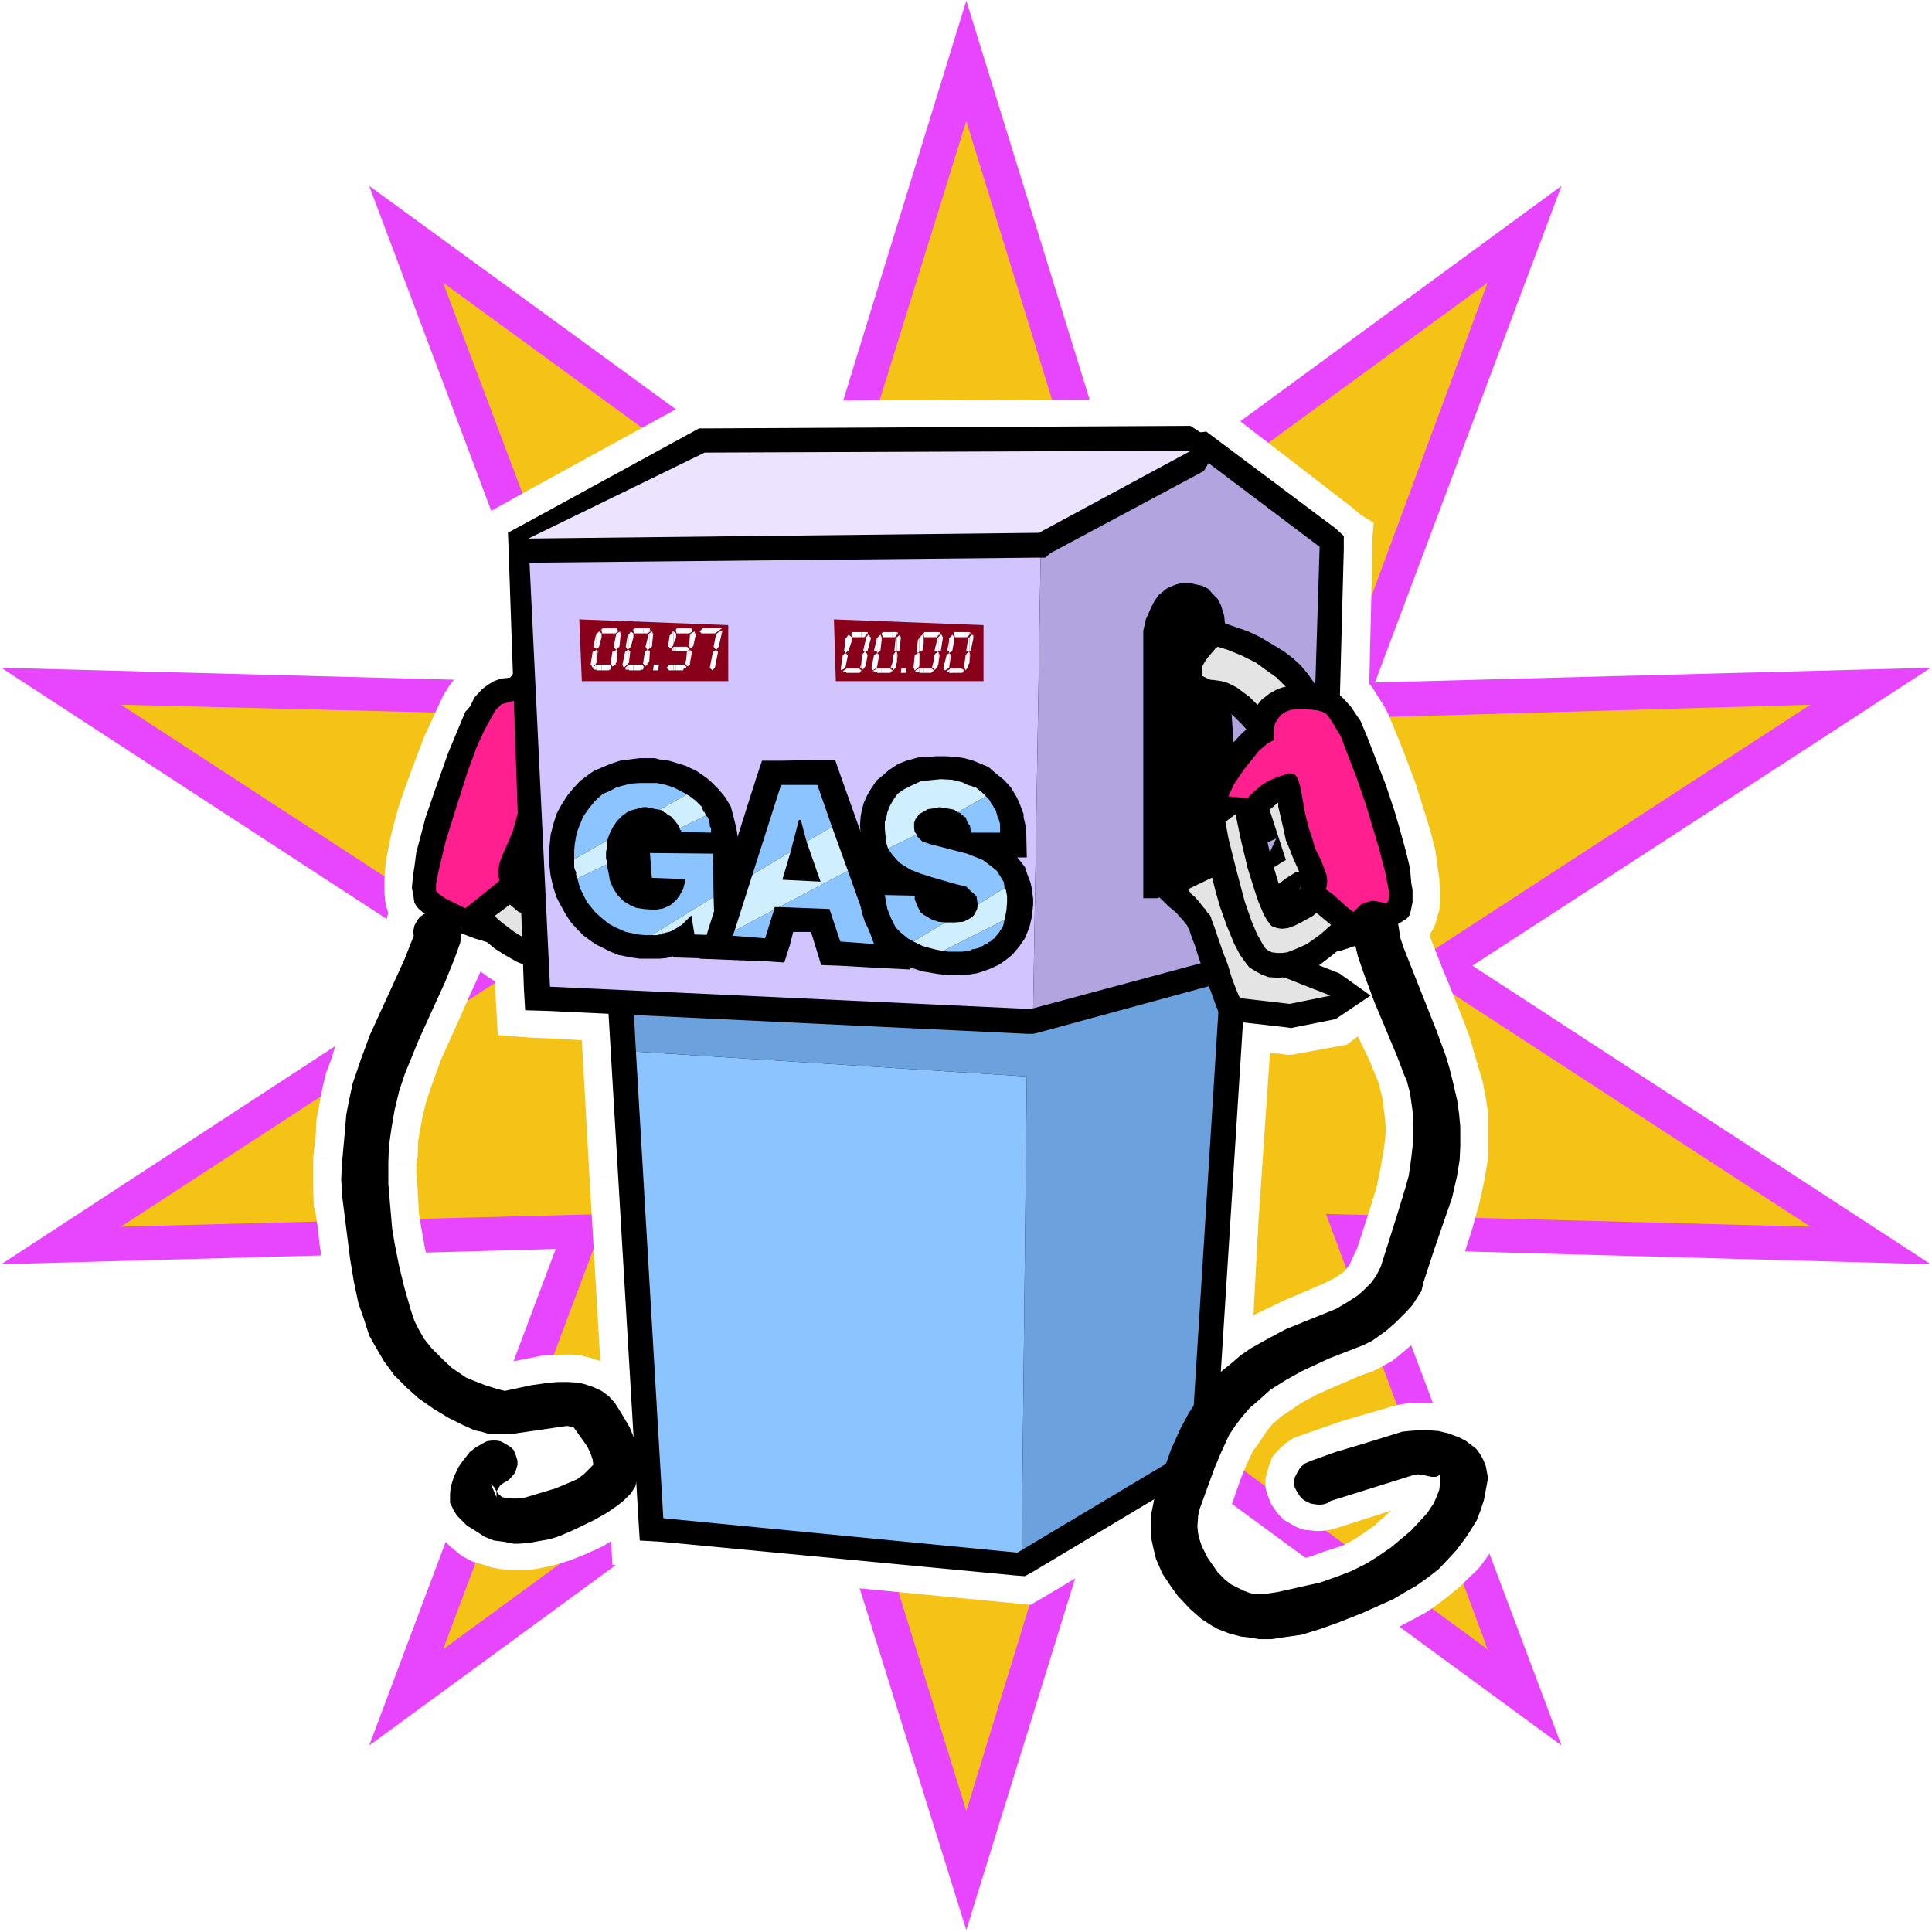 <?xml version="1.0" encoding="UTF-8" standalone="no"?>
<svg
   version="1.0"
   width="129.766mm"
   height="129.766mm"
   id="svg192"
   sodipodi:docname="Gas Pump 10.wmf"
   xmlns:inkscape="http://www.inkscape.org/namespaces/inkscape"
   xmlns:sodipodi="http://sodipodi.sourceforge.net/DTD/sodipodi-0.dtd"
   xmlns="http://www.w3.org/2000/svg"
   xmlns:svg="http://www.w3.org/2000/svg">
  <rect width="100%" height="100%" fill="#333333" stroke="none"/>
  <sodipodi:namedview
     id="namedview192"
     pagecolor="#ffffff"
     bordercolor="#000000"
     borderopacity="0.25"
     inkscape:showpageshadow="2"
     inkscape:pageopacity="0.0"
     inkscape:pagecheckerboard="0"
     inkscape:deskcolor="#d1d1d1"
     inkscape:document-units="mm" />
  <defs
     id="defs1">
    <pattern
       id="WMFhbasepattern"
       patternUnits="userSpaceOnUse"
       width="6"
       height="6"
       x="0"
       y="0" />
  </defs>
  <path
     style="fill:#ffffff;fill-opacity:1;fill-rule:evenodd;stroke:none"
     d="M 0,490.455 H 490.455 V 0 H 0 Z"
     id="path1" />
  <path
     style="fill:#e845ff;fill-opacity:1;fill-rule:evenodd;stroke:none"
     d="M 245.309,0.162 285.062,128.795 396.404,47.187 349.056,173.235 490.132,169.518 373.78,245.147 490.132,320.937 349.056,317.059 396.404,443.107 285.062,361.499 245.309,489.971 205.232,361.499 93.728,443.107 141.077,317.059 0.323,320.937 116.352,245.147 0.323,169.518 141.077,173.235 93.728,47.187 205.717,128.795 Z"
     id="path2" />
  <path
     style="fill:#f5c216;fill-opacity:1;fill-rule:evenodd;stroke:none"
     d="M 245.309,30.704 279.891,143.177 377.659,71.75 336.612,182.446 459.59,178.891 357.782,245.147 l 101.808,66.256 -122.977,-3.232 41.046,110.534 -97.768,-71.75 -34.582,112.797 -34.906,-112.797 -97.929,71.75 41.531,-110.534 -123.301,3.232 L 132.35,245.147 30.704,178.891 154.005,181.961 112.473,71.75 210.403,143.177 Z"
     id="path3" />
  <path
     style="fill:#ffffff;fill-opacity:1;fill-rule:evenodd;stroke:none"
     d="m 377.82,361.337 -1.293,-0.808 -2.586,-1.454 -2.747,-1.131 -2.262,-0.808 -3.232,-0.646 -3.07,-0.323 h -3.07 -1.778 l -3.07,0.485 -13.898,4.04 -7.918,2.747 -4.525,1.616 -0.97,0.646 -0.97,0.646 -1.939,1.778 -1.131,1.293 -0.485,0.646 -0.808,2.262 -0.485,1.778 -0.323,1.131 v 1.778 0.646 l 0.485,1.778 0.97,2.424 1.454,2.101 1.616,1.778 1.939,1.131 1.454,0.808 1.778,0.646 1.616,0.162 1.131,0.162 h 1.616 l 1.778,-0.162 1.939,-0.485 0.97,-0.323 11.15,-3.555 1.939,-0.646 -2.101,1.939 -0.97,0.808 -0.97,0.97 -2.101,1.454 -3.07,2.101 -3.07,1.616 -4.525,1.454 -3.555,1.293 -3.878,0.97 -6.141,1.131 -2.747,0.485 h -1.131 l -1.131,-0.485 -1.616,-0.808 -0.97,-1.131 -1.778,-2.424 -1.293,-1.939 -0.162,-0.646 -0.485,-1.778 v -1.131 -1.131 l 0.162,-0.97 3.232,-9.373 1.616,-4.04 1.778,-3.717 0.808,-0.97 2.747,-4.04 1.293,-1.616 2.262,-1.939 2.424,-1.616 2.586,-1.778 3.878,-2.101 4.363,-1.939 6.787,-2.909 3.232,-1.131 3.07,-1.616 1.778,-0.97 1.616,-1.293 2.909,-2.424 4.686,-4.363 1.293,-1.454 1.616,-2.262 1.778,-3.232 1.293,-3.878 1.939,-5.494 1.293,-3.232 1.778,-5.494 1.939,-6.949 0.97,-4.363 0.808,-4.363 0.485,-3.07 v -3.232 -4.363 -3.07 l -0.646,-4.363 -0.808,-4.202 -1.616,-5.333 -1.616,-5.656 -1.939,-5.171 -3.232,-8.08 -1.939,-4.686 -2.909,-7.434 -0.162,-0.808 0.808,-1.293 0.646,-1.454 0.485,-1.778 0.485,-1.616 0.162,-1.939 v -1.939 -2.101 l -0.162,-2.101 -0.646,-4.686 -0.323,-2.424 -1.293,-5.01 -1.454,-4.686 -2.262,-7.272 -0.808,-2.101 -2.424,-6.464 -3.717,-9.05 -1.293,-2.424 -1.778,-2.747 -0.97,-1.616 -0.808,-0.97 0.808,-34.259 v -2.909 l 0.323,-3.717 -3.232,-1.939 -2.262,-1.939 -32.32,-24.886 -2.747,-1.778 -1.939,0.162 -1.939,-0.97 -127.017,0.485 h -1.778 l -1.454,1.131 -1.616,0.485 -38.299,21.008 -8.726,4.848 -3.717,2.262 v 3.878 l 1.293,31.027 -1.778,0.646 -1.939,1.454 -2.101,1.616 -1.616,1.939 -1.454,1.939 -1.616,2.586 -4.686,10.181 -2.909,7.595 -2.424,6.626 -1.454,4.363 -1.778,6.787 -0.485,2.424 -0.808,4.202 -0.323,4.202 v 1.939 1.939 l 0.162,1.778 0.323,1.616 0.485,1.454 -0.485,1.778 -0.323,1.939 -0.162,1.131 -2.586,6.464 -6.787,14.706 -2.747,6.626 -1.454,4.686 -1.293,3.394 -0.808,3.394 -0.97,5.01 -0.646,3.555 -0.162,3.717 -0.162,1.454 -0.485,4.202 26.179,1.778 0.323,-1.778 0.162,-4.202 0.485,-2.747 0.646,-3.555 0.97,-3.878 1.778,-5.171 1.939,-5.333 4.04,-8.888 2.909,-6.626 3.07,-6.787 1.939,1.454 0.808,0.485 0.97,0.646 v 1.939 l 0.646,11.635 8.403,0.646 4.04,0.162 8.888,0.485 1.939,34.582 169.841,11.312 2.909,-42.662 3.394,0.323 0.97,0.162 h 1.131 l 14.059,-2.586 2.747,-2.101 2.909,5.979 2.424,5.979 0.485,2.101 0.646,2.424 0.162,2.424 0.323,2.262 0.162,2.424 -0.162,2.424 -0.485,3.555 -0.646,3.555 -0.97,4.848 -1.454,4.848 -3.555,10.989 -1.454,3.07 -0.485,1.131 -1.293,1.616 -2.262,1.616 -2.909,1.454 -3.394,1.454 -6.787,2.909 -7.757,3.717 1.293,-23.917 -169.841,-11.312 2.747,46.864 -2.586,-0.808 -2.424,-0.646 -2.101,-0.162 h -2.424 l -3.394,0.162 -2.262,0.162 -3.232,0.646 -4.04,0.808 -1.778,0.162 -2.101,-0.646 -2.909,-0.97 -2.586,-1.454 -2.424,-1.939 -1.778,-1.293 -1.454,-1.778 -1.778,-2.424 -1.293,-2.747 -0.646,-1.939 -1.939,-7.272 -1.454,-6.949 -1.131,-6.464 -0.323,-2.101 -0.323,-6.141 -0.323,-4.04 v -2.101 l -26.179,-1.778 v 3.07 4.848 l 0.162,4.686 0.323,0.808 0.646,4.202 0.485,4.363 1.293,9.05 0.97,5.333 1.293,4.848 1.939,5.333 0.97,2.424 1.939,3.717 1.454,2.424 2.586,3.394 2.586,2.909 2.909,2.747 1.939,1.778 4.363,3.232 3.555,2.101 2.747,1.454 -1.454,2.101 -1.454,3.07 -0.808,2.424 -0.646,1.616 -0.162,2.586 v 1.778 l 0.162,2.747 0.323,1.131 0.808,1.939 0.97,1.616 1.293,1.616 3.555,3.394 2.909,2.424 2.747,1.454 2.262,0.646 2.424,0.808 2.424,0.485 2.747,0.162 1.454,0.162 2.909,-0.162 1.616,-0.162 3.394,-0.646 1.939,-0.485 3.717,-1.131 4.04,-1.616 4.202,-1.939 2.101,-1.293 0.323,5.979 6.464,0.646 19.069,1.778 80.638,7.757 3.878,-2.262 20.038,-11.958 0.97,3.717 1.131,3.555 1.454,2.909 1.778,2.747 1.454,1.939 2.586,3.232 2.586,2.424 2.909,2.424 3.555,2.424 1.616,0.97 3.555,1.454 1.778,0.485 3.555,0.97 3.717,0.323 3.555,0.162 3.555,-0.162 5.494,-0.97 5.171,-1.293 5.01,-1.778 6.302,-2.424 6.302,-2.747 0.808,-0.162 3.717,-1.939 3.878,-2.101 2.586,-1.778 2.586,-1.939 3.555,-2.909 2.262,-2.262 2.262,-2.101 1.939,-2.586 1.778,-2.586 1.616,-2.909 1.616,-2.747 0.646,-1.616 0.808,-3.232 0.323,-1.616 0.646,-3.232 0.162,-1.778 v -0.97 l -0.162,-2.101 -0.485,-2.101 -0.485,-1.939 -0.808,-1.778 -0.808,-1.454 -1.454,-1.778 -1.939,-2.101 z"
     id="path4" />
  <path
     style="fill:#000000;fill-opacity:1;fill-rule:evenodd;stroke:none"
     d="m 127.825,176.144 0.323,-1.454 1.293,-2.586 1.616,-2.101 2.586,-3.232 1.778,-1.778 3.07,-2.262 4.363,-2.586 3.717,-1.778 2.424,-1.131 3.717,-1.131 3.555,-0.808 3.555,3.394 2.101,2.101 1.131,1.616 1.131,2.101 0.646,1.939 0.162,1.454 -0.162,0.97 v 1.131 l -0.808,1.778 -0.323,0.97 -0.97,0.808 -0.808,0.808 -1.454,0.97 -2.101,0.808 -1.778,0.485 -1.454,0.162 -1.293,0.485 -0.97,0.646 -2.262,1.616 -3.232,3.07 -2.424,3.232 -5.01,7.918 -10.989,-11.797 -2.424,-2.586 z"
     id="path5" />
  <path
     style="fill:#e4e4e4;fill-opacity:1;fill-rule:evenodd;stroke:none"
     d="m 154.166,162.085 -4.04,1.454 -2.909,1.454 -2.586,1.131 -3.555,2.424 -1.616,1.454 -1.616,1.293 -1.454,1.939 -1.131,1.778 -1.131,1.939 -0.323,0.97 5.01,5.333 1.939,-2.747 1.778,-2.101 3.07,-2.909 1.778,-1.616 1.454,-0.97 2.424,-1.131 1.454,-0.646 1.454,-0.323 1.454,-0.323 1.616,-0.485 0.808,-0.485 0.162,-0.646 0.162,-0.646 -0.323,-1.293 -0.808,-1.616 -1.616,-1.939 z"
     id="path6" />
  <path
     style="fill:#000000;fill-opacity:1;fill-rule:evenodd;stroke:none"
     d="m 134.936,191.334 -10.342,24.402 -3.394,8.403 h 9.373 -0.323 l 0.808,0.485 1.131,0.485 2.586,1.939 -2.101,-5.818 -2.424,12.766 -1.454,7.272 h 17.614 l 0.162,-5.818 0.808,-6.302 0.323,-2.586 0.485,-1.616 0.646,-0.97 0.323,-1.616 v -1.778 l -0.323,-2.262 -1.131,-1.293 -0.808,-1.454 -1.939,-1.778 -2.101,-1.454 -2.262,-1.131 -0.97,-0.646 3.555,7.434 6.302,-18.746 0.97,-2.909 -4.04,-5.979 -6.949,-9.696 z"
     id="path7" />
  <path
     style="fill:#e4e4e4;fill-opacity:1;fill-rule:evenodd;stroke:none"
     d="m 143.339,197.313 -6.302,18.907 1.939,0.97 2.101,1.454 1.131,1.131 0.323,0.97 0.323,0.808 -0.485,0.97 -0.485,1.616 -0.808,3.878 -0.485,4.04 -0.323,3.07 h -3.878 l 2.424,-12.766 -3.394,-2.586 -2.262,-1.131 -1.616,-0.485 -0.97,-0.162 10.181,-24.24 z"
     id="path8" />
  <path
     style="fill:#000000;fill-opacity:1;fill-rule:evenodd;stroke:none"
     d="m 118.129,180.669 0.485,-0.485 0.808,-0.97 0.97,-2.101 1.939,-2.101 1.454,-1.131 1.616,-0.97 1.778,-0.646 1.616,-0.162 2.101,-0.323 h 1.293 3.394 l 1.616,0.323 1.616,0.485 2.424,1.131 1.293,0.97 1.454,1.454 0.97,1.454 0.808,1.616 0.485,1.778 0.323,1.616 2.262,1.939 2.262,2.424 1.939,2.747 2.424,3.717 1.939,3.717 0.97,2.747 0.808,3.394 0.162,1.939 v 1.454 l -0.162,1.778 -0.485,1.454 -0.808,1.293 -1.293,0.97 -1.778,0.97 -1.616,0.485 h -0.97 l -1.454,-0.323 -0.323,-0.162 -1.616,-0.646 -1.616,-1.131 -1.778,-1.778 -2.101,-2.586 -2.747,-4.202 -0.808,-0.646 -0.808,-0.485 -0.162,0.97 -0.646,3.555 -0.97,4.04 -0.97,3.07 -1.454,3.394 -1.616,3.232 -0.323,1.454 0.162,0.808 0.323,0.97 0.808,1.616 1.454,1.454 0.808,1.131 0.97,1.939 0.485,1.131 0.162,1.131 v 0.485 l -0.162,1.778 -0.162,0.646 -0.97,1.293 -0.646,1.131 -1.939,1.293 -1.293,0.808 -1.778,0.646 -1.131,0.162 h -1.939 l -2.262,-0.162 -2.101,-0.485 -3.232,-0.97 -3.394,-1.293 -2.909,-1.293 -2.747,-1.454 -4.04,-2.586 -0.97,-0.808 -0.646,-0.808 -0.485,-0.808 -0.162,-1.131 -0.162,-1.131 -0.323,-1.454 0.323,-3.394 0.323,-1.939 0.485,-3.717 1.131,-4.202 1.131,-4.363 2.262,-6.626 3.555,-10.019 z"
     id="path9" />
  <path
     style="fill:#ff1f8f;fill-opacity:1;fill-rule:evenodd;stroke:none"
     d="m 140.269,186.001 0.162,-1.293 -0.162,-1.778 -0.323,-0.97 -0.485,-1.293 -0.646,-0.97 -1.131,-0.808 -1.454,-0.485 -0.97,-0.485 h -1.454 -2.424 -1.131 l -1.616,0.485 -1.293,0.323 -0.808,0.808 -0.808,0.808 -2.747,5.01 -1.939,4.202 -2.262,6.141 -3.394,10.666 -2.262,7.272 -1.778,7.434 -0.646,3.394 v 1.293 0.485 l 0.323,0.162 0.323,0.485 1.616,1.131 3.878,1.939 3.717,1.778 3.07,0.97 2.909,0.808 1.454,0.323 h 1.131 l 1.131,-0.323 0.808,-0.323 0.485,-0.646 v -0.485 l -0.162,-0.97 -3.232,-4.04 -0.97,-1.939 -0.323,-1.293 -0.323,-1.454 v -1.616 l 0.323,-1.778 0.646,-1.778 1.454,-3.232 1.293,-3.07 1.293,-4.848 1.616,-8.242 0.646,-1.616 0.323,-0.808 0.646,-0.646 0.646,-0.323 h 0.646 l 3.555,0.97 1.939,0.808 1.778,0.97 1.616,1.454 1.293,1.131 3.717,5.494 1.616,1.778 0.646,0.323 h 0.485 l 0.162,-0.162 0.162,-0.485 0.162,-0.97 -0.162,-1.778 -0.646,-1.939 -1.131,-2.747 -1.131,-2.262 -1.778,-3.07 -1.939,-2.747 -2.101,-2.262 -1.454,-1.293 -1.778,-1.293 z"
     id="path10" />
  <path
     style="fill:#000000;fill-opacity:1;fill-rule:evenodd;stroke:none"
     d="m 121.361,228.017 5.171,-4.202 2.909,-2.262 5.01,4.202 1.778,1.131 0.97,0.323 0.97,-2.747 1.616,-5.333 1.778,-6.626 1.293,-5.333 0.485,-3.555 3.232,-3.232 7.272,-0.485 2.424,1.616 3.07,2.262 -1.939,9.858 -0.97,5.01 -1.939,7.757 -1.454,4.04 -1.616,4.686 -0.97,2.262 -1.616,2.747 -1.454,2.262 -1.131,0.97 -1.616,1.293 -1.778,0.808 -1.454,0.323 -1.616,0.162 h -1.293 l -1.939,-0.162 -2.101,-0.323 -3.232,-1.293 -3.394,-1.939 -2.262,-1.454 -3.878,-3.232 -5.656,-5.333 z"
     id="path11" />
  <path
     style="fill:#e4e4e4;fill-opacity:1;fill-rule:evenodd;stroke:none"
     d="m 149.965,204.747 -1.939,8.565 -2.101,7.757 -1.616,4.686 -1.131,3.232 -1.131,2.586 -0.485,0.646 -0.808,0.97 -0.97,0.162 -0.808,0.162 h -1.293 l -1.939,-0.162 -1.778,-0.808 -2.424,-1.131 -2.101,-1.778 -3.878,2.909 1.778,1.616 3.232,2.424 2.586,1.616 2.909,1.454 1.293,0.162 1.454,0.162 h 0.646 l 1.131,-0.162 0.97,-0.646 0.97,-0.97 1.131,-1.454 1.293,-2.747 1.454,-3.555 1.939,-6.949 0.808,-2.747 1.939,-7.757 1.293,-6.302 z"
     id="path12" />
  <path
     style="fill:#000000;fill-opacity:1;fill-rule:evenodd;stroke:none"
     d="m 308.979,232.057 -47.51,11.635 -101,-3.555 -6.949,-0.162 0.323,6.626 8.242,139.299 0.323,5.171 5.494,0.323 90.011,8.565 2.262,0.162 1.778,-0.97 43.794,-26.179 2.586,-1.778 0.323,-3.07 8.242,-129.926 0.323,-8.403 z"
     id="path13" />
  <path
     style="fill:#8bc4ff;fill-opacity:1;fill-rule:evenodd;stroke:none"
     d="m 161.438,266.963 6.949,118.453 89.85,8.726 1.131,-0.646 1.293,-120.23 z"
     id="path14" />
  <path
     style="fill:#8bc4ff;fill-opacity:1;fill-rule:evenodd;stroke:none"
     d="m 224.624,248.541 -6.949,3.394 -3.717,-2.747 1.778,-0.808 0.162,-0.162 -55.752,-1.778 0.646,8.565 101.485,3.232 47.672,-11.797 0.323,-8.565 -47.995,11.958 z"
     id="path15" />
  <path
     style="fill:#6ba2de;fill-opacity:1;fill-rule:evenodd;stroke:none"
     d="m 160.792,255.005 0.646,11.958 99.222,6.302 -1.293,120.23 42.986,-25.694 7.595,-121.361 -47.672,11.797 z"
     id="path16" />
  <path
     style="fill:#cfefff;fill-opacity:1;fill-rule:evenodd;stroke:none"
     d="m 213.958,249.187 3.717,2.747 6.949,-3.394 -8.726,-0.323 -0.162,0.162 z"
     id="path17" />
  <path
     style="fill:#000000;fill-opacity:1;fill-rule:evenodd;stroke:none"
     d="m 339.036,134.128 -32.805,-24.563 -4.04,0.485 -3.232,-1.131 -37.006,20.362 -124.109,1.293 -8.888,4.686 4.04,115.705 0.323,5.494 5.656,0.162 121.846,5.818 h 1.454 l 0.808,-0.162 70.619,-19.23 4.686,-1.293 0.162,-4.525 2.586,-97.929 v -3.232 z"
     id="path18" />
  <path
     style="fill:#d1c4ff;fill-opacity:1;fill-rule:evenodd;stroke:none"
     d="m 263.731,135.259 -129.603,1.454 5.494,113.766 121.846,5.656 0.808,-0.162 1.939,-117.16 39.269,-23.755 -1.131,-0.646 z"
     id="path19" />
  <path
     style="fill:#b1a4df;fill-opacity:1;fill-rule:evenodd;stroke:none"
     d="m 262.276,255.974 69.65,-18.746 3.07,-98.414 -31.512,-23.755 -39.269,23.755 z"
     id="path20" />
  <path
     style="fill:#000000;fill-opacity:1;fill-rule:evenodd;stroke:none"
     d="m 302.192,108.11 -123.301,0.646 h -1.454 l -1.454,0.808 -47.026,25.694 5.171,7.595 129.603,-1.293 h 1.616 l 1.293,-1.131 38.946,-20.846 4.04,-6.626 z"
     id="path21" />
  <path
     style="fill:#ece4ff;fill-opacity:1;fill-rule:evenodd;stroke:none"
     d="m 302.353,114.413 -123.462,0.485 -44.763,21.816 129.603,-1.454 z"
     id="path22" />
  <path
     style="fill:#000000;fill-opacity:1;fill-rule:evenodd;stroke:none"
     d="m 340.006,247.086 -9.858,-3.878 -6.626,-15.514 -0.162,-0.646 -0.808,-0.808 -7.434,-8.565 -3.232,-3.717 -4.363,2.262 -8.888,3.878 -0.323,0.323 -0.97,0.323 -1.293,0.808 -1.454,0.646 -1.454,0.808 -1.293,0.485 -0.97,0.485 -0.323,0.162 6.302,6.141 0.808,0.646 0.97,0.808 0.646,0.808 0.808,0.808 0.646,0.808 0.646,0.808 0.162,0.485 0.162,0.162 0.162,0.162 v 0.162 l 0.646,1.939 0.808,2.101 0.97,3.07 0.97,2.909 0.97,3.07 1.131,2.586 0.808,2.262 0.485,1.293 1.454,3.878 3.878,0.323 12.766,1.454 0.97,0.162 0.808,-0.162 10.504,-2.101 8.888,-5.979 z"
     id="path23" />
  <path
     style="fill:#e4e4e4;fill-opacity:1;fill-rule:evenodd;stroke:none"
     d="m 301.545,225.755 0.162,0.162 0.646,0.97 0.97,0.808 1.131,1.293 0.485,0.646 0.646,0.808 0.485,0.485 0.485,0.808 0.646,0.646 0.323,0.808 v 0.162 l 0.162,0.485 0.162,0.162 v 0.162 l 0.646,1.778 0.808,2.424 1.131,3.232 1.293,3.394 0.97,3.232 0.97,2.586 0.808,1.939 0.323,0.646 12.605,1.454 10.342,-2.101 -12.766,-5.01 -7.272,-17.453 -7.434,-8.726 z"
     id="path24" />
  <path
     style="fill:#000000;fill-opacity:1;fill-rule:evenodd;stroke:none"
     d="m 294.112,228.017 h -3.878 v -67.872 l 0.646,-2.909 1.293,-2.909 0.808,-1.616 1.131,-1.616 0.97,-0.808 0.97,-0.808 0.97,-0.485 1.616,-0.646 1.293,-0.323 h 2.262 l 1.293,0.323 1.616,0.323 1.616,0.808 1.131,1.293 1.293,1.293 0.808,1.616 0.808,2.586 0.162,1.616 0.485,3.232 v 1.778 l 3.717,54.782 -5.494,-1.778 -13.251,7.11 z"
     id="path25" />
  <path
     style="fill:#000000;fill-opacity:1;fill-rule:evenodd;stroke:none"
     d="m 335.966,178.083 -1.293,-2.586 -1.131,-2.262 -1.616,-2.262 -1.778,-2.101 -1.939,-1.778 -2.101,-1.616 -2.101,-1.293 -4.04,-2.424 -3.07,-1.454 -3.717,-1.293 -2.262,-0.808 -3.394,-0.646 -3.717,3.394 -2.101,1.939 -0.97,1.616 -0.97,1.778 -0.808,1.939 -0.323,1.293 v 1.616 l 0.323,1.454 0.162,0.97 0.808,1.131 0.97,1.454 1.293,0.808 1.293,0.808 2.101,0.646 1.616,0.323 1.454,0.162 1.454,0.646 1.454,0.808 1.616,1.454 2.101,2.101 1.454,1.616 2.262,3.232 4.525,6.949 13.413,-14.221 z"
     id="path26" />
  <path
     style="fill:#e4e4e4;fill-opacity:1;fill-rule:evenodd;stroke:none"
     d="m 309.14,164.185 2.586,0.808 3.555,1.454 3.555,1.778 2.424,1.778 2.747,1.939 2.424,2.424 1.293,1.616 0.97,1.939 0.808,2.101 -5.01,5.494 -1.939,-2.909 -2.909,-3.232 -2.424,-2.424 -1.293,-0.97 -1.939,-1.454 -2.262,-1.131 -1.616,-0.485 -2.262,-0.323 h -0.485 l -1.131,-0.485 -0.323,-0.162 -0.646,-0.323 -0.162,-0.808 v -0.646 -0.808 l 0.808,-1.454 0.808,-1.131 1.939,-2.262 z"
     id="path27" />
  <path
     style="fill:#000000;fill-opacity:1;fill-rule:evenodd;stroke:none"
     d="m 328.532,193.597 13.574,32.643 h -9.211 0.323 l -1.293,0.808 -2.424,1.616 -0.646,0.323 1.939,-5.818 4.202,20.2 h -17.776 l -0.646,-8.888 -0.646,-4.525 -0.646,-2.424 -0.485,-1.293 -0.323,-0.808 -0.162,-1.939 v -1.131 l 0.162,-0.808 0.97,-1.939 1.131,-1.616 0.646,-0.97 1.616,-1.293 1.131,-0.97 1.939,-0.97 2.101,-0.97 -3.394,7.272 -7.595,-21.493 11.15,-15.837 z"
     id="path28" />
  <path
     style="fill:#e4e4e4;fill-opacity:1;fill-rule:evenodd;stroke:none"
     d="m 320.291,199.414 6.141,18.907 -1.131,0.646 -2.262,1.454 -1.293,1.131 -0.646,0.808 -0.323,0.485 v 0.97 0.646 l 0.808,1.778 0.485,1.778 0.646,4.202 0.646,5.01 h 3.717 l -2.586,-12.766 1.939,-1.454 2.262,-1.454 1.616,-0.485 1.616,-0.646 0.97,-0.323 -10.342,-24.402 z"
     id="path29" />
  <path
     style="fill:#000000;fill-opacity:1;fill-rule:evenodd;stroke:none"
     d="m 345.339,182.931 -1.131,-1.616 -1.293,-1.939 -1.616,-1.778 -1.293,-1.293 -1.454,-0.97 -1.778,-0.646 -1.616,-0.323 -2.586,-0.323 -3.07,-0.162 -1.778,0.162 -2.262,0.485 -1.293,0.485 -1.778,0.97 -2.101,1.616 -1.293,1.616 -1.131,1.778 -0.323,1.131 -0.646,1.778 v 0.808 l -1.778,1.616 -2.586,2.747 -2.101,2.909 -2.262,3.555 -1.616,3.07 -1.293,2.909 -0.808,2.101 -0.162,1.293 -0.162,1.454 v 2.101 0.97 l 0.323,1.778 1.131,1.616 0.162,0.323 0.808,0.808 1.293,0.97 2.101,0.646 h 1.616 0.808 l 1.778,-0.646 1.616,-0.97 1.293,-1.131 1.939,-2.101 2.586,-3.717 0.485,-1.293 0.646,-0.485 1.454,-1.293 0.323,-0.162 v 0.97 l 1.293,5.494 0.646,3.07 0.97,2.262 0.808,2.101 1.939,4.363 0.323,1.293 -0.162,1.293 -0.323,1.131 -1.616,1.939 -1.454,1.939 -0.485,1.293 -0.646,1.616 -0.323,0.97 0.323,1.454 0.323,1.616 0.646,1.454 0.808,0.97 0.97,0.97 0.97,0.646 0.97,0.323 1.778,0.646 2.262,0.162 1.131,0.162 2.101,-0.162 2.262,-0.323 2.101,-0.646 3.232,-1.131 2.262,-0.808 4.525,-2.424 2.909,-1.939 2.101,-1.293 0.646,-0.808 0.323,-0.97 0.485,-2.424 v -1.454 -1.616 l -0.323,-1.778 -0.323,-3.717 -0.97,-4.04 -1.778,-6.464 -1.293,-4.363 -2.101,-6.302 -4.686,-12.12 z"
     id="path30" />
  <path
     style="fill:#ff1f8f;fill-opacity:1;fill-rule:evenodd;stroke:none"
     d="m 323.361,187.941 v -1.778 l 0.162,-1.778 0.162,-0.808 0.646,-0.97 0.808,-1.131 1.293,-0.808 1.293,-0.485 1.778,-0.162 h 1.454 l 2.262,0.162 1.293,0.162 1.131,0.323 1.131,0.646 0.97,1.293 2.586,4.202 0.97,2.586 3.232,8.403 2.424,7.11 3.232,10.827 1.616,6.302 0.646,3.555 0.323,1.778 -0.323,0.97 v 0.485 l -2.101,1.454 -2.424,1.293 -4.363,2.262 -3.07,0.97 -2.101,0.808 -2.262,0.162 -1.131,0.162 -1.131,-0.162 -0.485,-0.162 -1.131,-0.808 -0.323,-0.323 v -0.646 l 0.162,-0.323 0.808,-1.293 1.616,-2.262 1.131,-1.616 0.646,-1.778 0.485,-1.454 0.162,-1.293 -0.162,-1.616 -0.646,-1.778 -0.808,-2.101 -1.454,-2.909 -0.646,-2.262 -0.97,-2.909 -0.97,-3.878 -1.131,-6.464 -0.646,-2.101 -0.323,-0.646 -0.646,-0.646 -0.646,-0.162 h -0.808 l -2.909,0.97 -2.262,0.97 -1.778,1.131 -1.131,0.97 -1.778,1.616 -3.717,5.171 -1.616,1.939 -0.485,0.323 h -0.323 l -0.323,-0.323 -0.323,-0.485 v -1.939 l 0.485,-1.939 0.97,-2.747 1.454,-3.07 2.424,-3.555 2.586,-3.232 1.293,-1.616 2.101,-1.778 1.131,-0.646 z"
     id="path31" />
  <path
     style="fill:#000000;fill-opacity:1;fill-rule:evenodd;stroke:none"
     d="m 341.945,230.28 -3.555,-3.232 -4.525,-3.232 -4.686,3.878 -1.778,1.131 -0.97,0.323 -1.131,-2.747 -0.808,-2.424 -1.778,-5.979 -1.131,-5.01 -1.293,-5.656 -0.323,-1.778 -3.07,-2.909 -6.949,-0.646 -5.818,4.202 2.424,11.958 1.939,7.757 1.131,4.04 1.778,5.01 1.939,4.686 1.454,2.747 1.616,2.262 0.808,0.97 1.616,0.97 1.454,0.808 1.778,0.646 2.424,0.162 1.939,-0.162 2.101,-0.485 2.262,-0.485 2.586,-1.293 1.778,-0.97 2.747,-2.101 3.555,-2.909 5.656,-5.656 z"
     id="path32" />
  <path
     style="fill:#e4e4e4;fill-opacity:1;fill-rule:evenodd;stroke:none"
     d="m 313.665,206.686 1.293,6.302 1.778,7.434 1.616,5.171 1.131,3.394 1.293,3.07 0.808,1.454 0.97,1.293 0.323,0.323 1.293,0.485 1.293,0.162 1.454,-0.162 1.778,-0.646 1.616,-0.808 2.909,-1.616 0.97,-0.808 3.717,3.07 -2.747,2.424 -3.394,2.424 -2.909,1.293 -2.101,0.808 -1.293,0.162 h -1.293 l -1.293,-0.162 -0.97,-0.485 -0.646,-0.485 -0.646,-0.97 -1.454,-2.586 -1.454,-3.394 -1.778,-5.171 -2.262,-8.565 -1.778,-7.11 -0.808,-4.363 z"
     id="path33" />
  <path
     style="fill:#89001a;fill-opacity:1;fill-rule:evenodd;stroke:none"
     d="m 147.056,157.237 0.646,15.675 h 37.168 v -14.221 z"
     id="path34" />
  <path
     style="fill:#89001a;fill-opacity:1;fill-rule:evenodd;stroke:none"
     d="m 211.696,157.237 0.485,15.675 h 37.491 v -14.221 z"
     id="path35" />
  <path
     style="fill:#ffffff;fill-opacity:1;fill-rule:evenodd;stroke:none"
     d="m 156.59,164.993 v 2.747 l 0.162,-2.262 z"
     id="path36" />
  <path
     style="fill:#ffffff;fill-opacity:1;fill-rule:evenodd;stroke:none"
     d="m 156.59,160.792 v 3.878 l 0.646,-0.485 0.323,-3.07 v -0.162 -0.162 l -0.162,-0.323 v -0.162 z"
     id="path37" />
  <path
     style="fill:#ffffff;fill-opacity:1;fill-rule:evenodd;stroke:none"
     d="m 156.59,159.499 v 0.97 l 0.646,-0.323 -0.485,-0.162 v -0.323 -0.162 z"
     id="path38" />
  <path
     style="fill:#ffffff;fill-opacity:1;fill-rule:evenodd;stroke:none"
     d="m 156.59,160.469 v -0.97 h -0.162 -0.162 -1.131 v 1.293 h 1.131 z"
     id="path39" />
  <path
     style="fill:#ffffff;fill-opacity:1;fill-rule:evenodd;stroke:none"
     d="m 156.59,164.67 v -3.878 l -0.162,0.162 -0.646,3.232 0.646,0.808 z"
     id="path40" />
  <path
     style="fill:#ffffff;fill-opacity:1;fill-rule:evenodd;stroke:none"
     d="m 156.59,167.741 v -2.747 h -0.162 l -0.97,0.485 -0.323,2.101 v 0.97 l 0.323,0.646 0.646,-0.323 v -0.162 h 0.162 v -0.162 l 0.162,-0.323 v 0 z"
     id="path41" />
  <path
     style="fill:#ffffff;fill-opacity:1;fill-rule:evenodd;stroke:none"
     d="m 155.136,169.195 v 0.323 z"
     id="path42" />
  <path
     style="fill:#ffffff;fill-opacity:1;fill-rule:evenodd;stroke:none"
     d="m 155.136,160.792 v -1.293 h -1.939 -0.162 l -0.162,0.162 h -0.162 v 0.323 0.162 l 0.162,0.646 z"
     id="path43" />
  <path
     style="fill:#ffffff;fill-opacity:1;fill-rule:evenodd;stroke:none"
     d="m 155.136,168.549 v -0.97 l -0.162,0.97 z"
     id="path44" />
  <path
     style="fill:#ffffff;fill-opacity:1;fill-rule:evenodd;stroke:none"
     d="m 155.136,169.518 v -0.323 l -0.323,-0.485 h -2.101 v 1.454 h 1.454 0.323 0.162 v -0.162 h 0.162 0.162 z"
     id="path45" />
  <path
     style="fill:#ffffff;fill-opacity:1;fill-rule:evenodd;stroke:none"
     d="m 152.712,160.792 v 0.97 -0.808 z"
     id="path46" />
  <path
     style="fill:#ffffff;fill-opacity:1;fill-rule:evenodd;stroke:none"
     d="m 152.712,160.145 v -0.162 l -0.323,0.162 z"
     id="path47" />
  <path
     style="fill:#ffffff;fill-opacity:1;fill-rule:evenodd;stroke:none"
     d="m 152.712,161.761 v -0.97 l -0.646,-0.485 -0.485,0.485 h -0.162 v 0.162 0.162 3.555 0.323 l 0.646,-0.808 z"
     id="path48" />
  <path
     style="fill:#ffffff;fill-opacity:1;fill-rule:evenodd;stroke:none"
     d="m 152.712,170.165 v -1.454 h -1.293 v 1.293 0.162 z"
     id="path49" />
  <path
     style="fill:#ffffff;fill-opacity:1;fill-rule:evenodd;stroke:none"
     d="m 151.419,164.993 v 3.232 l 0.323,-2.747 z"
     id="path50" />
  <path
     style="fill:#ffffff;fill-opacity:1;fill-rule:evenodd;stroke:none"
     d="m 151.419,164.67 v -3.555 l -0.162,0.162 -0.646,2.909 z"
     id="path51" />
  <path
     style="fill:#ffffff;fill-opacity:1;fill-rule:evenodd;stroke:none"
     d="m 151.419,168.225 v -3.232 l -0.97,0.485 -0.485,3.07 v 0.162 0.162 h 0.162 l 0.323,0.646 0.808,-0.97 z"
     id="path52" />
  <path
     style="fill:#ffffff;fill-opacity:1;fill-rule:evenodd;stroke:none"
     d="m 151.419,170.003 v -1.293 l -0.97,0.808 0.323,0.485 h 0.323 0.162 z"
     id="path53" />
  <path
     style="fill:#ffffff;fill-opacity:1;fill-rule:evenodd;stroke:none"
     d="m 164.832,165.155 v 2.586 l 0.162,-2.262 z"
     id="path54" />
  <path
     style="fill:#ffffff;fill-opacity:1;fill-rule:evenodd;stroke:none"
     d="m 164.832,160.792 v 3.878 l 0.646,-0.485 0.323,-3.07 v -0.162 -0.162 h -0.162 v -0.323 l -0.162,-0.162 z"
     id="path55" />
  <path
     style="fill:#ffffff;fill-opacity:1;fill-rule:evenodd;stroke:none"
     d="m 164.832,159.499 v 0.97 l 0.646,-0.323 -0.485,-0.162 v -0.323 -0.162 z"
     id="path56" />
  <path
     style="fill:#ffffff;fill-opacity:1;fill-rule:evenodd;stroke:none"
     d="m 164.832,160.469 v -0.97 h -0.162 -0.323 -0.97 v 1.293 h 0.97 z"
     id="path57" />
  <path
     style="fill:#ffffff;fill-opacity:1;fill-rule:evenodd;stroke:none"
     d="m 164.832,164.67 v -3.878 l -0.162,0.162 -0.808,3.232 0.485,0.808 z"
     id="path58" />
  <path
     style="fill:#ffffff;fill-opacity:1;fill-rule:evenodd;stroke:none"
     d="m 164.832,167.741 v -2.586 l -0.485,-0.162 -0.646,0.485 -0.323,2.101 v 0.97 l 0.323,0.646 0.485,-0.323 v -0.162 h 0.162 v -0.162 -0.323 h 0.323 z"
     id="path59" />
  <path
     style="fill:#ffffff;fill-opacity:1;fill-rule:evenodd;stroke:none"
     d="m 163.377,169.195 v 0.323 z"
     id="path60" />
  <path
     style="fill:#ffffff;fill-opacity:1;fill-rule:evenodd;stroke:none"
     d="m 163.377,160.792 v -1.293 h -1.939 -0.162 l -0.323,0.162 h -0.162 v 0.323 0.162 l 0.162,0.646 z"
     id="path61" />
  <path
     style="fill:#ffffff;fill-opacity:1;fill-rule:evenodd;stroke:none"
     d="m 163.377,168.549 v -0.97 l -0.162,0.97 z"
     id="path62" />
  <path
     style="fill:#ffffff;fill-opacity:1;fill-rule:evenodd;stroke:none"
     d="m 163.377,169.518 v -0.323 l -0.323,-0.485 h -2.262 v 1.454 h 1.616 0.162 l 0.162,-0.162 h 0.323 0.162 z"
     id="path63" />
  <path
     style="fill:#ffffff;fill-opacity:1;fill-rule:evenodd;stroke:none"
     d="m 160.792,160.792 v 0.97 -0.808 z"
     id="path64" />
  <path
     style="fill:#ffffff;fill-opacity:1;fill-rule:evenodd;stroke:none"
     d="m 160.792,160.145 v -0.162 l -0.323,0.162 z"
     id="path65" />
  <path
     style="fill:#ffffff;fill-opacity:1;fill-rule:evenodd;stroke:none"
     d="m 160.792,161.761 v -0.97 l -0.646,-0.485 -0.323,0.485 -0.162,0.162 v 0.162 3.555 l 0.485,-0.485 z"
     id="path66" />
  <path
     style="fill:#ffffff;fill-opacity:1;fill-rule:evenodd;stroke:none"
     d="m 160.792,170.165 v -1.454 h -1.131 v 1.293 0.162 z"
     id="path67" />
  <path
     style="fill:#ffffff;fill-opacity:1;fill-rule:evenodd;stroke:none"
     d="m 159.661,164.993 v 3.232 l 0.323,-2.747 z"
     id="path68" />
  <path
     style="fill:#ffffff;fill-opacity:1;fill-rule:evenodd;stroke:none"
     d="m 159.661,164.67 v -3.555 h -0.323 v 0.162 l -0.485,2.909 0.485,0.808 z"
     id="path69" />
  <path
     style="fill:#ffffff;fill-opacity:1;fill-rule:evenodd;stroke:none"
     d="m 159.661,168.225 v -3.232 h -0.323 l -0.646,0.485 -0.646,3.07 v 0.162 0.162 l 0.323,0.646 0.97,-0.97 z"
     id="path70" />
  <path
     style="fill:#ffffff;fill-opacity:1;fill-rule:evenodd;stroke:none"
     d="m 159.661,170.003 v -1.293 l -0.97,0.808 0.162,0.485 h 0.162 0.162 0.162 z"
     id="path71" />
  <path
     style="fill:#ffffff;fill-opacity:1;fill-rule:evenodd;stroke:none"
     d="m 167.094,170.165 h -1.293 l 0.162,-1.454 h 1.293 z"
     id="path72" />
  <path
     style="fill:#ffffff;fill-opacity:1;fill-rule:evenodd;stroke:none"
     d="m 175.013,165.155 v 3.717 -0.162 h 0.162 v -0.162 -0.323 l 0.485,-2.747 -0.485,-0.485 z"
     id="path73" />
  <path
     style="fill:#ffffff;fill-opacity:1;fill-rule:evenodd;stroke:none"
     d="m 175.013,164.67 v 0.323 z"
     id="path74" />
  <path
     style="fill:#ffffff;fill-opacity:1;fill-rule:evenodd;stroke:none"
     d="m 175.013,162.893 v 1.131 l 0.162,0.646 0.808,-0.646 0.646,-2.909 v -0.162 l -0.162,-0.162 -0.162,-0.485 -1.131,0.646 z"
     id="path75" />
  <path
     style="fill:#ffffff;fill-opacity:1;fill-rule:evenodd;stroke:none"
     d="m 175.013,159.499 v 1.293 l 0.97,-0.646 -0.323,-0.162 v -0.323 h -0.162 v -0.162 h -0.323 z"
     id="path76" />
  <path
     style="fill:#ffffff;fill-opacity:1;fill-rule:evenodd;stroke:none"
     d="m 175.013,160.792 v -1.293 h -0.808 v 1.293 z"
     id="path77" />
  <path
     style="fill:#ffffff;fill-opacity:1;fill-rule:evenodd;stroke:none"
     d="m 175.013,164.024 v -1.131 l -0.162,1.131 z"
     id="path78" />
  <path
     style="fill:#ffffff;fill-opacity:1;fill-rule:evenodd;stroke:none"
     d="m 175.013,164.993 v -0.323 l -0.646,-0.485 h -0.162 v 1.131 z"
     id="path79" />
  <path
     style="fill:#ffffff;fill-opacity:1;fill-rule:evenodd;stroke:none"
     d="m 175.013,168.872 v -3.717 l -0.646,0.323 -0.162,1.939 v 1.293 l 0.162,0.485 z"
     id="path80" />
  <path
     style="fill:#ffffff;fill-opacity:1;fill-rule:evenodd;stroke:none"
     d="m 174.205,169.195 v 0.323 z"
     id="path81" />
  <path
     style="fill:#ffffff;fill-opacity:1;fill-rule:evenodd;stroke:none"
     d="m 174.205,160.792 v -1.293 h -1.778 -0.162 -0.323 -0.162 v 0.162 h -0.162 v 0.323 0.323 l 0.162,0.485 z"
     id="path82" />
  <path
     style="fill:#ffffff;fill-opacity:1;fill-rule:evenodd;stroke:none"
     d="m 174.205,165.317 v -1.131 h -2.586 v 1.131 z"
     id="path83" />
  <path
     style="fill:#ffffff;fill-opacity:1;fill-rule:evenodd;stroke:none"
     d="m 174.205,168.71 v -1.293 l -0.323,1.131 z"
     id="path84" />
  <path
     style="fill:#ffffff;fill-opacity:1;fill-rule:evenodd;stroke:none"
     d="m 174.205,169.518 v -0.323 l -0.808,-0.485 h -1.778 v 1.454 h 1.454 0.162 0.162 v -0.162 h 0.162 v -0.323 h 0.323 z"
     id="path85" />
  <path
     style="fill:#ffffff;fill-opacity:1;fill-rule:evenodd;stroke:none"
     d="m 171.619,160.792 v 1.131 -0.97 z"
     id="path86" />
  <path
     style="fill:#ffffff;fill-opacity:1;fill-rule:evenodd;stroke:none"
     d="m 171.619,160.307 v -0.323 l -0.646,0.162 z"
     id="path87" />
  <path
     style="fill:#ffffff;fill-opacity:1;fill-rule:evenodd;stroke:none"
     d="m 171.619,161.923 v -1.131 l -0.646,-0.485 v 3.07 z"
     id="path88" />
  <path
     style="fill:#ffffff;fill-opacity:1;fill-rule:evenodd;stroke:none"
     d="m 171.619,165.317 v -1.131 h -0.646 v 0.97 h 0.162 v 0.162 h 0.323 z"
     id="path89" />
  <path
     style="fill:#ffffff;fill-opacity:1;fill-rule:evenodd;stroke:none"
     d="m 171.619,170.165 v -1.454 h -0.646 v 1.454 z"
     id="path90" />
  <path
     style="fill:#ffffff;fill-opacity:1;fill-rule:evenodd;stroke:none"
     d="m 170.973,163.377 v -3.07 h -0.162 l -0.162,0.162 -0.162,0.323 -0.323,0.162 v 0.162 0.162 h -0.162 l -0.323,2.262 v 0.162 0.323 0.162 h 0.162 l 0.162,0.485 0.808,-0.646 z"
     id="path91" />
  <path
     style="fill:#ffffff;fill-opacity:1;fill-rule:evenodd;stroke:none"
     d="m 170.973,165.155 v -0.97 l -0.485,0.808 0.162,0.162 h 0.162 z"
     id="path92" />
  <path
     style="fill:#ffffff;fill-opacity:1;fill-rule:evenodd;stroke:none"
     d="m 170.973,170.165 v -1.454 h -0.97 l -0.808,0.808 0.646,0.646 z"
     id="path93" />
  <path
     style="fill:#ffffff;fill-opacity:1;fill-rule:evenodd;stroke:none"
     d="m 182.446,160.469 v 3.717 l 0.97,-4.202 z"
     id="path94" />
  <path
     style="fill:#ffffff;fill-opacity:1;fill-rule:evenodd;stroke:none"
     d="m 182.446,159.499 v 0.646 l 0.808,-0.646 z"
     id="path95" />
  <path
     style="fill:#ffffff;fill-opacity:1;fill-rule:evenodd;stroke:none"
     d="m 182.446,160.145 v -0.646 h -4.04 l -0.808,0.808 0.485,0.485 h 3.394 z"
     id="path96" />
  <path
     style="fill:#ffffff;fill-opacity:1;fill-rule:evenodd;stroke:none"
     d="m 182.446,164.185 v -3.717 l -0.646,0.485 -0.646,3.232 0.646,0.808 z"
     id="path97" />
  <path
     style="fill:#ffffff;fill-opacity:1;fill-rule:evenodd;stroke:none"
     d="m 180.992,165.478 0.808,-0.485 0.485,0.485 -0.808,4.04 -0.646,0.646 -0.646,-0.646 z"
     id="path98" />
  <path
     style="fill:#ffffff;fill-opacity:1;fill-rule:evenodd;stroke:none"
     d="m 219.776,165.478 v 3.394 l 0.485,-2.586 z"
     id="path99" />
  <path
     style="fill:#ffffff;fill-opacity:1;fill-rule:evenodd;stroke:none"
     d="m 219.776,162.408 v 2.909 l 0.485,-0.162 0.808,-3.07 v -0.162 -0.162 h -0.162 v -0.162 h -0.162 v -0.323 l -0.323,-0.162 -0.646,0.808 z"
     id="path100" />
  <path
     style="fill:#ffffff;fill-opacity:1;fill-rule:evenodd;stroke:none"
     d="m 219.776,160.469 v 0.808 l 0.485,-0.323 v -0.162 -0.323 h -0.162 z"
     id="path101" />
  <path
     style="fill:#ffffff;fill-opacity:1;fill-rule:evenodd;stroke:none"
     d="m 219.776,161.277 v -0.808 h -0.162 -0.162 -0.808 v 1.293 h 0.808 z"
     id="path102" />
  <path
     style="fill:#ffffff;fill-opacity:1;fill-rule:evenodd;stroke:none"
     d="m 219.776,165.317 v -2.909 l -0.646,2.747 0.323,0.323 z"
     id="path103" />
  <path
     style="fill:#ffffff;fill-opacity:1;fill-rule:evenodd;stroke:none"
     d="m 219.776,168.872 v -3.394 h -0.323 l -0.646,0.808 -0.162,2.262 v 0.97 l 0.162,0.646 0.485,-0.485 0.162,-0.162 v -0.162 h 0.162 v -0.162 z"
     id="path104" />
  <path
     style="fill:#ffffff;fill-opacity:1;fill-rule:evenodd;stroke:none"
     d="m 218.645,170.165 v 0.162 z"
     id="path105" />
  <path
     style="fill:#ffffff;fill-opacity:1;fill-rule:evenodd;stroke:none"
     d="m 218.645,161.761 v -1.293 h -1.939 -0.323 -0.162 v 0.323 0.323 l 0.162,0.646 z"
     id="path106" />
  <path
     style="fill:#ffffff;fill-opacity:1;fill-rule:evenodd;stroke:none"
     d="m 218.645,169.518 v -0.97 l -0.323,0.97 z"
     id="path107" />
  <path
     style="fill:#ffffff;fill-opacity:1;fill-rule:evenodd;stroke:none"
     d="m 218.645,170.326 v -0.162 l -0.646,-0.485 h -1.778 v 1.131 h 1.454 0.162 0.162 0.323 v -0.323 z"
     id="path108" />
  <path
     style="fill:#ffffff;fill-opacity:1;fill-rule:evenodd;stroke:none"
     d="m 216.221,161.761 v 0.97 -0.808 z"
     id="path109" />
  <path
     style="fill:#ffffff;fill-opacity:1;fill-rule:evenodd;stroke:none"
     d="m 216.221,161.115 v -0.323 l -0.485,0.162 z"
     id="path110" />
  <path
     style="fill:#ffffff;fill-opacity:1;fill-rule:evenodd;stroke:none"
     d="m 216.221,162.731 v -0.97 l -0.808,-0.646 -0.485,0.646 v 0.162 l -0.323,0.162 v 0.323 0.323 2.747 0.323 l 0.808,-0.646 z"
     id="path111" />
  <path
     style="fill:#ffffff;fill-opacity:1;fill-rule:evenodd;stroke:none"
     d="m 216.221,170.811 v -1.131 h -1.293 l -0.323,0.323 v 0.485 l 0.323,0.323 z"
     id="path112" />
  <path
     style="fill:#ffffff;fill-opacity:1;fill-rule:evenodd;stroke:none"
     d="m 214.605,165.801 v 3.717 l 0.646,-3.232 z"
     id="path113" />
  <path
     style="fill:#ffffff;fill-opacity:1;fill-rule:evenodd;stroke:none"
     d="m 214.605,165.478 v -2.747 l -0.323,2.424 z"
     id="path114" />
  <path
     style="fill:#ffffff;fill-opacity:1;fill-rule:evenodd;stroke:none"
     d="m 214.605,169.518 v -3.717 l -0.646,0.485 -0.485,3.232 v 0.162 0.323 l 0.162,0.162 z"
     id="path115" />
  <path
     style="fill:#ffffff;fill-opacity:1;fill-rule:evenodd;stroke:none"
     d="m 214.605,170.488 v -0.485 l -0.646,0.323 0.323,0.162 h 0.162 z"
     id="path116" />
  <path
     style="fill:#ffffff;fill-opacity:1;fill-rule:evenodd;stroke:none"
     d="m 227.694,165.478 v 2.747 l 0.162,-1.939 z"
     id="path117" />
  <path
     style="fill:#ffffff;fill-opacity:1;fill-rule:evenodd;stroke:none"
     d="m 227.694,161.761 v 3.555 l 0.646,-0.162 0.323,-3.07 v -0.162 -0.162 -0.162 h -0.162 v -0.323 -0.162 z"
     id="path118" />
  <path
     style="fill:#ffffff;fill-opacity:1;fill-rule:evenodd;stroke:none"
     d="m 227.694,160.469 v 0.646 l 0.646,-0.162 -0.485,-0.162 v -0.323 z"
     id="path119" />
  <path
     style="fill:#ffffff;fill-opacity:1;fill-rule:evenodd;stroke:none"
     d="m 227.694,161.115 v -0.646 h -0.323 -0.808 v 1.293 h 0.646 z"
     id="path120" />
  <path
     style="fill:#ffffff;fill-opacity:1;fill-rule:evenodd;stroke:none"
     d="m 227.694,165.317 v -3.555 l -0.323,0.162 -0.323,3.232 0.323,0.323 z"
     id="path121" />
  <path
     style="fill:#ffffff;fill-opacity:1;fill-rule:evenodd;stroke:none"
     d="m 227.694,168.225 v -2.747 h -0.323 l -0.646,0.808 -0.162,1.939 v 1.454 l 0.162,0.485 0.485,-0.485 v -0.162 h 0.162 v -0.162 -0.162 -0.323 z"
     id="path122" />
  <path
     style="fill:#ffffff;fill-opacity:1;fill-rule:evenodd;stroke:none"
     d="m 226.563,170.165 v 0.162 z"
     id="path123" />
  <path
     style="fill:#ffffff;fill-opacity:1;fill-rule:evenodd;stroke:none"
     d="m 226.563,161.761 v -1.293 h -1.939 -0.162 -0.162 -0.162 l -0.323,0.323 v 0.162 l 0.323,0.808 z"
     id="path124" />
  <path
     style="fill:#ffffff;fill-opacity:1;fill-rule:evenodd;stroke:none"
     d="m 226.563,169.68 v -1.454 l -0.485,1.293 z"
     id="path125" />
  <path
     style="fill:#ffffff;fill-opacity:1;fill-rule:evenodd;stroke:none"
     d="m 226.563,170.326 v -0.162 l -0.646,-0.485 h -2.101 v 1.131 h 1.616 0.162 0.323 0.162 v -0.323 z"
     id="path126" />
  <path
     style="fill:#ffffff;fill-opacity:1;fill-rule:evenodd;stroke:none"
     d="m 223.816,161.761 v 0.808 -0.646 z"
     id="path127" />
  <path
     style="fill:#ffffff;fill-opacity:1;fill-rule:evenodd;stroke:none"
     d="m 223.816,160.953 v -0.162 l -0.162,0.162 z"
     id="path128" />
  <path
     style="fill:#ffffff;fill-opacity:1;fill-rule:evenodd;stroke:none"
     d="m 223.816,162.569 v -0.808 l -0.323,-0.646 -0.646,0.646 -0.162,0.162 v 0.162 3.394 0.323 l 0.808,-0.646 z"
     id="path129" />
  <path
     style="fill:#ffffff;fill-opacity:1;fill-rule:evenodd;stroke:none"
     d="m 223.816,170.811 v -1.131 h -1.131 v 0.808 0.323 z"
     id="path130" />
  <path
     style="fill:#ffffff;fill-opacity:1;fill-rule:evenodd;stroke:none"
     d="m 222.685,165.801 v 3.394 l 0.485,-2.909 z"
     id="path131" />
  <path
     style="fill:#ffffff;fill-opacity:1;fill-rule:evenodd;stroke:none"
     d="m 222.685,165.478 v -3.394 h -0.162 v 0.323 l -0.646,2.747 z"
     id="path132" />
  <path
     style="fill:#ffffff;fill-opacity:1;fill-rule:evenodd;stroke:none"
     d="m 222.685,169.195 v -3.394 l -0.808,0.485 -0.646,3.232 v 0.162 h 0.162 v 0.323 l 0.162,0.162 0.97,-0.646 z"
     id="path133" />
  <path
     style="fill:#ffffff;fill-opacity:1;fill-rule:evenodd;stroke:none"
     d="m 222.685,170.488 v -0.808 l -1.131,0.646 0.646,0.162 h 0.323 z"
     id="path134" />
  <path
     style="fill:#ffffff;fill-opacity:1;fill-rule:evenodd;stroke:none"
     d="m 229.957,170.811 h -1.293 l 0.162,-1.131 h 1.293 z"
     id="path135" />
  <path
     style="fill:#ffffff;fill-opacity:1;fill-rule:evenodd;stroke:none"
     d="m 238.198,165.478 v 3.232 l 0.323,-2.424 z"
     id="path136" />
  <path
     style="fill:#ffffff;fill-opacity:1;fill-rule:evenodd;stroke:none"
     d="m 238.198,161.761 v 3.555 l 0.646,-0.162 0.485,-3.07 v -0.162 -0.162 -0.162 h -0.162 v -0.323 l -0.323,-0.162 z"
     id="path137" />
  <path
     style="fill:#ffffff;fill-opacity:1;fill-rule:evenodd;stroke:none"
     d="m 238.198,160.469 v 0.808 l 0.646,-0.323 -0.323,-0.162 v -0.323 z"
     id="path138" />
  <path
     style="fill:#ffffff;fill-opacity:1;fill-rule:evenodd;stroke:none"
     d="m 238.198,161.277 v -0.808 h -0.162 -0.162 -0.808 v 1.293 h 0.808 z"
     id="path139" />
  <path
     style="fill:#ffffff;fill-opacity:1;fill-rule:evenodd;stroke:none"
     d="m 238.198,165.317 v -3.555 l -0.162,0.162 -0.808,3.232 0.808,0.323 z"
     id="path140" />
  <path
     style="fill:#ffffff;fill-opacity:1;fill-rule:evenodd;stroke:none"
     d="m 238.198,168.71 v -3.232 h -0.162 l -0.97,0.808 v 1.293 2.101 0.485 l 0.646,-0.485 v -0.162 h 0.162 v -0.162 l 0.162,-0.162 v -0.323 z"
     id="path141" />
  <path
     style="fill:#ffffff;fill-opacity:1;fill-rule:evenodd;stroke:none"
     d="m 237.067,170.165 v 0.162 z"
     id="path142" />
  <path
     style="fill:#ffffff;fill-opacity:1;fill-rule:evenodd;stroke:none"
     d="m 237.067,161.761 v -1.293 h -2.262 -0.162 l -0.162,0.323 v 0.323 l 0.162,0.646 z"
     id="path143" />
  <path
     style="fill:#ffffff;fill-opacity:1;fill-rule:evenodd;stroke:none"
     d="m 237.067,169.68 v -2.101 l -0.485,1.939 z"
     id="path144" />
  <path
     style="fill:#ffffff;fill-opacity:1;fill-rule:evenodd;stroke:none"
     d="m 237.067,170.326 v -0.162 l -0.646,-0.485 h -1.939 v 1.131 h 1.454 0.162 0.162 0.162 l 0.162,-0.323 z"
     id="path145" />
  <path
     style="fill:#ffffff;fill-opacity:1;fill-rule:evenodd;stroke:none"
     d="m 234.481,161.277 v 2.101 -1.454 z"
     id="path146" />
  <path
     style="fill:#ffffff;fill-opacity:1;fill-rule:evenodd;stroke:none"
     d="m 234.481,161.115 v -0.323 l -0.323,0.162 z"
     id="path147" />
  <path
     style="fill:#ffffff;fill-opacity:1;fill-rule:evenodd;stroke:none"
     d="m 234.481,163.377 v -2.101 l -0.323,-0.162 -0.646,0.646 -0.162,0.162 v 0.162 3.394 l 0.808,-0.323 z"
     id="path148" />
  <path
     style="fill:#ffffff;fill-opacity:1;fill-rule:evenodd;stroke:none"
     d="m 234.481,170.811 v -1.131 h -1.131 v 0.808 0.323 z"
     id="path149" />
  <path
     style="fill:#ffffff;fill-opacity:1;fill-rule:evenodd;stroke:none"
     d="m 233.35,165.801 v 3.394 l 0.323,-2.909 z"
     id="path150" />
  <path
     style="fill:#ffffff;fill-opacity:1;fill-rule:evenodd;stroke:none"
     d="m 233.35,165.478 v -3.394 l -0.323,0.323 -0.323,2.747 0.323,0.646 z"
     id="path151" />
  <path
     style="fill:#ffffff;fill-opacity:1;fill-rule:evenodd;stroke:none"
     d="m 233.35,169.195 v -3.394 h -0.323 l -0.808,0.485 -0.323,3.232 v 0.162 h 0.162 v 0.323 l 0.162,0.162 0.808,-0.646 z"
     id="path152" />
  <path
     style="fill:#ffffff;fill-opacity:1;fill-rule:evenodd;stroke:none"
     d="m 233.35,170.488 v -0.808 l -1.131,0.646 0.485,0.162 h 0.162 0.162 z"
     id="path153" />
  <path
     style="fill:#ffffff;fill-opacity:1;fill-rule:evenodd;stroke:none"
     d="m 246.117,165.478 v 2.747 l 0.162,-1.939 z"
     id="path154" />
  <path
     style="fill:#ffffff;fill-opacity:1;fill-rule:evenodd;stroke:none"
     d="m 246.117,161.761 v 3.555 l 0.323,-0.162 0.646,-3.07 v -0.162 -0.162 -0.162 -0.323 l -0.485,-0.162 z"
     id="path155" />
  <path
     style="fill:#ffffff;fill-opacity:1;fill-rule:evenodd;stroke:none"
     d="m 246.117,160.469 v 0.646 l 0.323,-0.162 -0.162,-0.162 v -0.323 z"
     id="path156" />
  <path
     style="fill:#ffffff;fill-opacity:1;fill-rule:evenodd;stroke:none"
     d="m 246.117,161.115 v -0.646 h -0.323 -0.97 v 1.293 h 0.646 z"
     id="path157" />
  <path
     style="fill:#ffffff;fill-opacity:1;fill-rule:evenodd;stroke:none"
     d="m 246.117,165.317 v -3.555 l -0.323,0.162 -0.485,3.232 0.485,0.323 z"
     id="path158" />
  <path
     style="fill:#ffffff;fill-opacity:1;fill-rule:evenodd;stroke:none"
     d="m 246.117,168.225 v -2.747 h -0.323 l -0.646,0.808 -0.323,2.262 v 0.97 l 0.323,0.646 0.323,-0.485 0.162,-0.162 v -0.162 h 0.162 v -0.162 -0.323 z"
     id="path159" />
  <path
     style="fill:#ffffff;fill-opacity:1;fill-rule:evenodd;stroke:none"
     d="m 244.824,170.165 v 0.162 z"
     id="path160" />
  <path
     style="fill:#ffffff;fill-opacity:1;fill-rule:evenodd;stroke:none"
     d="m 244.824,161.761 v -1.293 h -1.939 -0.162 -0.323 -0.162 v 0.323 0.162 l 0.162,0.808 z"
     id="path161" />
  <path
     style="fill:#ffffff;fill-opacity:1;fill-rule:evenodd;stroke:none"
     d="m 244.824,169.518 v -0.97 l -0.162,0.97 z"
     id="path162" />
  <path
     style="fill:#ffffff;fill-opacity:1;fill-rule:evenodd;stroke:none"
     d="m 244.824,170.326 v -0.162 l -0.808,-0.485 h -1.778 v 1.131 h 1.616 0.162 0.323 v -0.323 z"
     id="path163" />
  <path
     style="fill:#ffffff;fill-opacity:1;fill-rule:evenodd;stroke:none"
     d="m 242.238,161.761 v 0.808 -0.646 z"
     id="path164" />
  <path
     style="fill:#ffffff;fill-opacity:1;fill-rule:evenodd;stroke:none"
     d="m 242.238,160.953 v -0.162 l -0.323,0.162 z"
     id="path165" />
  <path
     style="fill:#ffffff;fill-opacity:1;fill-rule:evenodd;stroke:none"
     d="m 242.238,162.569 v -0.808 l -0.485,-0.646 -0.485,0.646 h -0.162 v 0.162 h -0.162 v 0.162 0.323 0.323 2.747 0.323 l 0.808,-0.646 z"
     id="path166" />
  <path
     style="fill:#ffffff;fill-opacity:1;fill-rule:evenodd;stroke:none"
     d="m 242.238,170.811 v -1.131 h -0.97 l -0.323,0.323 v 0.485 0.323 z"
     id="path167" />
  <path
     style="fill:#ffffff;fill-opacity:1;fill-rule:evenodd;stroke:none"
     d="m 240.945,165.801 v 3.717 l 0.485,-3.232 z"
     id="path168" />
  <path
     style="fill:#ffffff;fill-opacity:1;fill-rule:evenodd;stroke:none"
     d="m 240.945,165.478 v -2.747 l -0.485,2.424 z"
     id="path169" />
  <path
     style="fill:#ffffff;fill-opacity:1;fill-rule:evenodd;stroke:none"
     d="m 240.945,169.518 v -3.717 l -0.646,0.485 -0.808,3.232 h 0.162 v 0.162 0.323 l 0.323,0.162 z"
     id="path170" />
  <path
     style="fill:#ffffff;fill-opacity:1;fill-rule:evenodd;stroke:none"
     d="m 240.945,170.488 v -0.485 l -0.646,0.323 0.162,0.162 h 0.162 z"
     id="path171" />
  <path
     style="fill:#000000;fill-opacity:1;fill-rule:evenodd;stroke:none"
     d="m 187.941,237.229 -0.646,-19.554 h 0.646 l -0.646,-5.171 -0.323,-1.939 -0.162,-0.808 -0.646,-2.586 -0.646,-2.424 -1.454,-2.424 -1.778,-2.101 -1.454,-1.454 -1.454,-1.293 -2.586,-1.778 -2.747,-1.293 -2.101,-0.646 -2.101,-0.646 -2.424,-0.323 -1.131,-0.323 h -3.878 l -2.586,0.323 -2.424,0.323 -2.424,0.808 -1.939,0.808 -2.262,0.97 -0.97,0.646 -2.586,1.939 -1.778,1.939 -1.454,1.778 -1.616,2.586 -0.97,1.778 -0.808,2.424 -0.808,3.07 -0.323,3.394 v 2.747 1.616 l 0.323,2.747 0.646,2.747 0.808,2.586 0.646,1.293 1.778,3.232 1.293,1.939 1.616,1.778 1.616,1.616 2.909,2.101 1.939,0.97 1.939,0.97 1.939,0.808 3.232,0.646 2.262,0.323 h 3.07 1.939 l 1.778,-0.162 1.616,-0.485 v 0.323 l 10.342,0.323 7.11,0.323 z"
     id="path172" />
  <path
     style="fill:#8bc4ff;fill-opacity:1;fill-rule:evenodd;stroke:none"
     d="m 164.185,204.909 1.454,0.323 1.778,0.323 6.949,-3.878 -1.454,-0.808 -1.939,-0.97 -1.939,-0.646 -2.262,-0.485 h -1.293 -3.07 l -2.262,0.162 -1.939,0.485 -1.778,0.485 -1.778,0.97 -1.616,0.646 -1.939,1.778 -1.616,1.939 -1.454,2.101 -0.97,2.424 -0.646,1.616 -0.485,2.747 -0.162,1.778 v 2.262 l 8.403,-4.848 0.485,-1.454 0.97,-1.939 0.97,-1.454 1.293,-1.293 1.293,-0.97 0.97,-0.485 1.939,-0.485 1.131,-0.323 z"
     id="path173" />
  <path
     style="fill:#8bc4ff;fill-opacity:1;fill-rule:evenodd;stroke:none"
     d="m 172.912,211.211 7.595,0.162 v -0.646 -0.485 l -0.323,-0.485 v -0.646 l -0.162,-0.485 -0.162,-0.646 -0.162,-0.485 -0.485,-0.485 -6.626,3.232 v 0.162 0.162 0.162 h 0.323 v 0.162 z"
     id="path174" />
  <path
     style="fill:#8bc4ff;fill-opacity:1;fill-rule:evenodd;stroke:none"
     d="m 163.862,237.39 h 1.616 l 15.675,-9.696 -0.162,-10.989 -15.998,-0.162 0.485,6.302 8.565,0.323 -0.162,0.808 -0.485,1.778 -0.808,1.454 -0.808,1.131 -0.323,0.323 -1.293,1.131 -1.778,0.808 -1.778,0.323 h -1.131 l -2.101,-0.162 -1.939,-0.323 -1.454,-0.646 -1.616,-0.97 -1.616,-1.616 -1.131,-1.778 -0.808,-1.939 -0.323,-1.939 -0.485,-2.101 -7.434,3.555 0.646,2.424 0.808,1.616 0.97,1.939 2.101,2.586 1.616,1.454 1.778,1.454 1.778,0.97 2.586,1.131 3.07,0.646 z"
     id="path175" />
  <path
     style="fill:#cfefff;fill-opacity:1;fill-rule:evenodd;stroke:none"
     d="m 154.005,219.453 v -0.323 -0.162 -0.162 -0.162 -0.323 l -0.162,-0.162 v -0.162 -0.646 -0.646 -0.485 l 0.162,-0.646 v -0.646 -0.646 l 0.162,-0.323 v -0.646 l -8.403,4.848 v 0.808 0.646 0.485 l 0.162,0.646 0.323,0.646 v 0.646 l 0.162,0.485 0.162,0.485 z"
     id="path176" />
  <path
     style="fill:#cfefff;fill-opacity:1;fill-rule:evenodd;stroke:none"
     d="m 172.589,210.241 6.626,-3.232 -0.162,-0.323 -0.162,-0.485 -0.323,-0.162 -0.162,-0.485 -0.323,-0.808 -0.646,-0.646 -0.808,-0.808 -0.646,-0.485 -0.808,-0.646 -0.808,-0.485 -6.949,3.878 0.646,0.162 0.485,0.485 0.485,0.162 0.323,0.323 0.485,0.323 0.323,0.162 0.485,0.323 0.162,0.323 0.323,0.323 0.323,0.323 0.162,0.323 0.162,0.162 0.485,0.646 z"
     id="path177" />
  <path
     style="fill:#cfefff;fill-opacity:1;fill-rule:evenodd;stroke:none"
     d="m 175.497,232.381 0.808,4.848 5.171,0.162 -0.323,-9.696 -15.675,9.696 h 0.323 0.646 0.323 l 0.646,-0.162 h 0.485 l 0.323,-0.323 h 0.323 l 0.485,-0.162 0.808,-0.162 0.808,-0.323 0.485,-0.323 0.646,-0.323 0.646,-0.485 0.646,-0.323 0.323,-0.323 0.485,-0.485 0.808,-0.808 z"
     id="path178" />
  <path
     style="fill:#000000;fill-opacity:1;fill-rule:evenodd;stroke:none"
     d="m 227.856,237.39 -14.382,-40.238 -1.454,-4.202 h -4.848 l -8.888,0.162 h -4.848 l -1.454,4.363 -12.12,38.299 -2.262,7.595 8.08,0.323 8.403,0.323 5.01,0.323 1.454,-4.525 0.808,-3.232 h 4.525 l 1.293,4.202 1.293,4.202 4.525,0.162 8.565,0.485 9.534,0.485 z"
     id="path179" />
  <path
     style="fill:#8bc4ff;fill-opacity:1;fill-rule:evenodd;stroke:none"
     d="m 210.565,230.765 2.747,8.242 8.565,0.646 -6.626,-18.584 -17.453,9.211 z"
     id="path180" />
  <path
     style="fill:#8bc4ff;fill-opacity:1;fill-rule:evenodd;stroke:none"
     d="m 198.283,199.253 -7.272,22.786 9.696,-5.818 2.101,-8.08 h 0.485 l 1.454,5.494 6.464,-3.717 -3.717,-10.666 z"
     id="path181" />
  <path
     style="fill:#8bc4ff;fill-opacity:1;fill-rule:evenodd;stroke:none"
     d="m 186.001,237.552 8.242,0.646 2.262,-7.272 -10.019,5.333 z"
     id="path182" />
  <path
     style="fill:#cfefff;fill-opacity:1;fill-rule:evenodd;stroke:none"
     d="m 208.302,223.816 -9.696,-0.485 2.101,-7.11 -9.696,5.818 -4.525,14.221 10.019,-5.333 0.162,-0.646 h 1.131 l 17.453,-9.211 -4.04,-11.15 -6.464,3.717 z"
     id="path183" />
  <path
     style="fill:#000000;fill-opacity:1;fill-rule:evenodd;stroke:none"
     d="m 258.237,217.675 h 2.424 l -0.162,-7.434 -0.646,-2.747 v -0.808 l -0.97,-2.586 -0.808,-1.778 -1.454,-2.424 -1.778,-1.939 -2.424,-1.939 -1.454,-1.293 -1.939,-0.808 -1.939,-0.808 -2.262,-0.646 -2.101,-0.323 -2.747,-0.162 h -2.262 l -2.424,0.162 -2.262,0.162 -2.909,0.808 -2.101,0.808 -2.424,1.616 -1.454,1.293 -1.616,1.293 -1.616,2.424 -0.808,1.454 -0.808,1.778 -0.485,1.778 -0.323,1.616 -0.162,2.262 0.162,2.909 0.162,2.262 0.646,1.939 0.97,2.424 1.131,2.101 -3.394,-0.323 0.323,6.626 0.162,2.586 0.323,1.778 0.808,2.424 0.485,0.97 1.131,2.424 0.97,1.616 1.454,1.454 2.262,1.939 1.454,1.131 2.101,1.293 2.262,0.808 2.424,0.808 1.131,0.162 2.747,0.485 3.394,0.323 h 2.424 l 1.939,-0.162 2.101,-0.323 1.131,-0.323 2.262,-0.808 2.424,-1.131 1.616,-1.131 1.616,-1.293 1.778,-2.101 1.454,-2.101 1.131,-2.747 0.646,-2.747 0.323,-3.07 v -1.454 l -0.323,-2.424 -0.323,-1.616 -0.808,-2.101 -0.646,-1.939 -1.131,-1.454 z"
     id="path184" />
  <path
     style="fill:#8bc4ff;fill-opacity:1;fill-rule:evenodd;stroke:none"
     d="m 246.44,211.373 h 7.434 v -0.646 -0.485 -0.485 -0.646 l -0.162,-0.485 -0.162,-0.646 -0.323,-0.646 -0.162,-0.646 -0.162,-0.485 -0.162,-0.646 -0.323,-0.323 -0.323,-0.646 -0.485,-0.646 -0.323,-0.646 -0.323,-0.485 -0.646,-0.646 -7.272,4.04 0.646,0.162 0.323,0.323 0.485,0.323 0.162,0.323 0.485,0.162 0.162,0.485 0.162,0.485 0.162,0.323 0.162,0.323 0.323,0.323 0.162,0.323 v 0.485 l 0.162,0.485 z"
     id="path185" />
  <path
     style="fill:#8bc4ff;fill-opacity:1;fill-rule:evenodd;stroke:none"
     d="m 232.219,227.371 -7.595,-0.162 0.323,1.939 0.323,1.616 0.646,1.616 0.323,0.808 1.131,2.262 1.293,1.293 1.778,1.454 1.454,0.808 8.08,-4.848 -1.778,-0.162 -1.778,-0.646 -1.131,-0.646 -0.808,-0.485 -0.808,-0.646 -0.808,-1.616 -0.646,-1.616 z"
     id="path186" />
  <path
     style="fill:#8bc4ff;fill-opacity:1;fill-rule:evenodd;stroke:none"
     d="m 241.269,241.592 h 0.646 0.485 1.131 0.808 l 0.97,-0.162 0.97,-0.162 0.646,-0.323 h 0.323 l 0.646,-0.162 0.646,-0.162 0.323,-0.323 0.646,-0.162 0.323,-0.323 0.646,-0.162 0.485,-0.485 0.485,-0.162 0.485,-0.485 0.485,-0.323 0.485,-0.646 0.323,-0.323 0.485,-0.646 0.162,-0.323 0.485,-0.646 0.323,-0.646 0.162,-0.808 0.162,-0.646 -15.675,7.918 h 0.162 0.323 0.162 0.323 l 0.162,0.162 h 0.162 0.323 z"
     id="path187" />
  <path
     style="fill:#8bc4ff;fill-opacity:1;fill-rule:evenodd;stroke:none"
     d="m 237.067,222.846 5.656,1.616 2.586,0.646 1.131,1.131 0.808,0.646 0.646,0.646 0.162,1.131 0.162,0.97 6.787,-4.202 -0.162,-1.454 -0.97,-1.616 -0.808,-1.293 -1.616,-1.293 -1.939,-1.454 -2.424,-0.97 -1.616,-0.646 -9.373,-2.424 -1.939,-0.646 -0.646,-0.646 -0.808,-0.808 v -0.323 l -7.272,3.555 1.131,1.616 1.131,1.293 0.808,0.808 2.586,1.616 2.424,0.97 z"
     id="path188" />
  <path
     style="fill:#cfefff;fill-opacity:1;fill-rule:evenodd;stroke:none"
     d="m 240.461,234.158 h -0.485 l -8.08,4.848 2.262,1.131 2.909,0.808 2.262,0.485 15.675,-7.918 0.485,-2.424 0.162,-1.939 v -1.616 l -0.323,-1.778 -0.323,-0.323 -6.787,4.202 -0.162,1.131 -0.646,1.293 -0.485,0.646 -1.293,0.808 -1.131,0.485 -2.101,0.162 h -1.131 z"
     id="path189" />
  <path
     style="fill:#cfefff;fill-opacity:1;fill-rule:evenodd;stroke:none"
     d="m 232.057,209.918 v -0.97 l 0.323,-0.97 0.97,-1.293 0.808,-0.485 1.454,-0.808 1.293,-0.162 1.616,-0.323 1.939,0.323 1.778,0.323 0.808,0.646 7.272,-4.04 -0.808,-0.808 -1.778,-1.454 -2.101,-0.646 -1.293,-0.646 -2.586,-0.646 -2.909,-0.162 -3.232,0.323 -1.778,0.162 -2.424,1.131 -1.939,0.97 -1.616,1.131 -1.131,1.616 -0.808,1.454 -0.646,1.616 -0.323,1.616 -0.323,0.808 v 1.778 l 0.323,3.394 0.485,1.616 7.272,-3.555 -0.485,-0.646 -0.162,-0.97 z"
     id="path190" />
  <path
     style="fill:#000000;fill-opacity:1;fill-rule:evenodd;stroke:none"
     d="m 343.076,235.451 0.485,2.424 1.131,4.848 1.616,4.686 2.586,6.949 5.818,13.898 1.778,4.686 0.646,1.454 0.808,3.07 0.646,4.525 0.162,3.07 v 4.525 l -0.485,4.363 -0.646,4.525 -0.808,2.909 -2.262,7.434 -4.04,12.766 -1.131,2.262 -1.293,1.778 -1.778,1.778 -1.616,1.454 -2.747,1.778 -2.747,1.616 -12.766,5.171 -4.848,2.586 -4.04,2.262 -2.586,1.778 -2.424,2.101 -2.424,1.939 -2.909,3.232 -2.909,3.555 -2.424,3.717 -2.101,3.878 -2.424,5.333 -2.586,7.272 -1.778,5.656 -0.646,3.232 -0.162,1.939 v 1.939 l 0.162,3.07 0.646,2.909 0.485,1.939 1.616,3.717 2.262,3.394 1.778,2.424 3.07,3.232 2.747,2.424 2.747,1.778 1.454,0.808 2.909,1.131 3.07,0.808 1.616,0.162 2.909,0.485 h 3.07 l 3.232,-0.485 4.525,-0.646 4.686,-1.454 4.525,-1.616 6.141,-2.424 7.918,-3.555 3.555,-2.101 2.262,-1.293 3.394,-2.424 2.262,-1.778 2.747,-2.909 1.778,-1.939 2.424,-3.232 1.454,-2.262 1.293,-2.101 0.97,-2.586 0.808,-2.424 0.485,-2.586 0.485,-2.586 v -0.97 l -0.323,-1.778 -0.162,-0.808 -0.646,-1.616 -0.808,-1.454 -0.97,-1.293 -1.454,-1.131 -1.293,-0.97 -1.616,-0.808 -2.586,-0.97 -2.586,-0.646 -2.101,-0.162 -1.778,-0.162 -1.778,0.162 -1.939,0.162 -1.616,0.162 -9.373,2.909 -7.595,2.262 -6.302,2.262 -1.454,0.646 -0.97,0.808 -0.485,0.646 -0.646,1.131 -0.485,0.97 -0.162,0.97 v 0.646 l 0.162,0.97 0.808,1.454 0.808,1.131 0.808,0.646 1.616,0.808 0.97,0.162 1.293,0.162 1.131,-0.162 0.97,-0.323 0.646,-0.485 21.17,-6.626 0.97,-0.162 1.293,0.162 2.262,0.485 h 1.131 l 0.97,-0.485 v 2.262 l -0.162,1.454 -0.646,1.778 -0.808,1.778 -1.616,2.424 -1.778,1.939 -2.424,2.586 -5.01,4.202 -3.555,2.424 -2.586,1.616 -3.878,1.939 -2.909,1.131 -5.01,1.778 -4.363,0.97 -6.464,1.454 -3.232,0.485 h -1.454 l -2.101,-0.162 -1.778,-0.646 -1.616,-0.808 -1.616,-0.808 -1.454,-1.131 -1.939,-1.939 -2.586,-3.717 -1.454,-2.909 -0.646,-1.939 -0.323,-1.454 -0.162,-1.616 0.162,-2.101 v -0.485 l 0.323,-1.616 3.878,-10.666 1.778,-4.202 1.939,-4.202 1.616,-2.424 1.616,-2.101 1.939,-2.262 2.262,-1.939 3.07,-2.747 3.878,-2.424 4.04,-2.262 6.949,-3.232 8.726,-3.394 2.262,-1.131 3.394,-2.424 2.424,-2.101 2.747,-2.747 1.616,-1.778 1.131,-1.778 1.131,-1.778 0.485,-2.101 2.747,-8.403 3.232,-9.373 1.293,-3.717 1.293,-5.656 0.646,-4.04 0.162,-3.394 v -1.778 -3.232 l -0.323,-3.394 -0.485,-3.394 -1.131,-4.848 -0.808,-3.232 -0.97,-3.232 -2.262,-6.141 -8.403,-21.17 -0.808,-2.424 -0.485,-3.07 -0.485,-2.424 -0.323,-1.131 -0.323,-0.485 -0.808,-0.646 -0.97,-0.808 -0.97,-0.485 -1.616,-0.323 -1.131,-0.162 -0.646,0.162 -1.131,0.323 -1.131,0.485 -1.131,1.131 -0.808,0.808 -0.485,1.616 -0.162,0.97 v 0.97 z"
     id="path191" />
  <path
     style="fill:#000000;fill-opacity:1;fill-rule:evenodd;stroke:none"
     d="m 105.04,237.552 -2.424,6.141 -8.726,19.069 -2.262,6.141 -2.101,6.141 -0.97,4.525 -0.646,3.394 -0.485,5.656 -0.646,7.11 -0.162,3.717 0.162,2.424 v 1.131 l 2.101,16.645 0.97,5.818 1.131,5.333 1.454,4.202 1.293,4.04 1.454,2.586 2.262,3.878 1.778,2.424 0.808,1.131 3.232,3.232 3.07,2.747 3.717,2.586 3.717,2.262 3.878,1.939 2.909,1.293 1.616,0.323 1.616,0.485 2.586,0.162 h 1.616 l 2.586,-0.162 10.019,-1.454 3.394,-0.485 1.616,0.323 2.424,3.394 1.131,1.616 0.808,1.778 0.485,1.454 0.162,1.293 -1.131,1.131 -1.293,1.293 -1.778,1.293 -2.262,0.97 -3.07,1.293 -8.08,2.424 -1.778,0.162 h -1.454 l -1.293,-0.162 -0.97,-0.162 -0.97,-0.808 -0.485,-0.646 -0.485,-0.97 -0.97,-0.97 1.454,3.394 v -1.293 l 0.162,-0.485 0.808,-1.293 0.97,-0.646 1.131,-0.646 0.485,-0.485 0.97,-1.131 0.323,-0.646 0.485,-1.616 v -0.97 l -0.485,-1.616 -0.485,-1.131 -0.808,-0.808 -1.616,-0.97 -0.97,-0.485 -0.97,-0.162 h -1.293 l -1.131,0.162 -0.97,0.485 -1.939,1.131 -1.454,1.131 -1.778,2.262 -1.131,1.616 -1.131,2.424 -0.808,2.586 -0.162,1.778 v 2.262 l 0.323,0.646 0.646,1.293 0.808,1.293 2.586,2.586 1.131,0.646 2.262,1.454 0.97,0.646 2.424,0.97 2.586,0.323 2.424,0.485 h 1.131 l 2.586,-0.162 2.586,-0.485 2.747,-0.485 2.586,-0.808 3.717,-1.616 5.01,-2.424 3.394,-1.939 2.586,-1.778 1.616,-1.293 1.778,-1.778 1.131,-1.778 0.323,-1.293 0.646,-1.778 0.162,-1.939 v -1.454 l -0.323,-1.616 -0.808,-3.394 -1.454,-3.555 -1.616,-2.747 -1.293,-2.101 -0.808,-1.293 -1.616,-1.778 -1.778,-1.293 -2.101,-0.97 -2.424,-0.808 -1.616,-0.323 -2.424,-0.162 h -2.262 l -2.262,0.162 -4.686,0.646 -6.787,1.454 -1.939,-0.485 -3.07,-0.97 -2.909,-1.131 -1.939,-0.808 -3.555,-2.424 -2.262,-2.101 -2.909,-2.909 -1.939,-2.424 -1.454,-2.586 -0.97,-1.939 -0.97,-2.909 -1.616,-5.656 -1.293,-5.333 -1.131,-5.656 -0.646,-3.878 -0.485,-5.656 -0.485,-5.656 v -5.494 l 0.162,-4.202 0.646,-4.525 0.808,-4.686 1.131,-4.686 1.454,-4.363 1.778,-4.363 1.778,-4.363 6.626,-14.544 2.424,-5.979 1.454,-4.04 0.162,-1.454 v -1.293 l -0.485,-1.616 -0.646,-1.454 -0.97,-0.808 -0.646,-0.646 -1.131,-0.485 -0.97,-0.485 h -1.131 -1.293 l -1.131,0.485 -0.97,0.485 -0.97,0.646 -0.646,0.808 -0.808,1.454 -0.323,1.616 z"
     id="path192" />
</svg>
